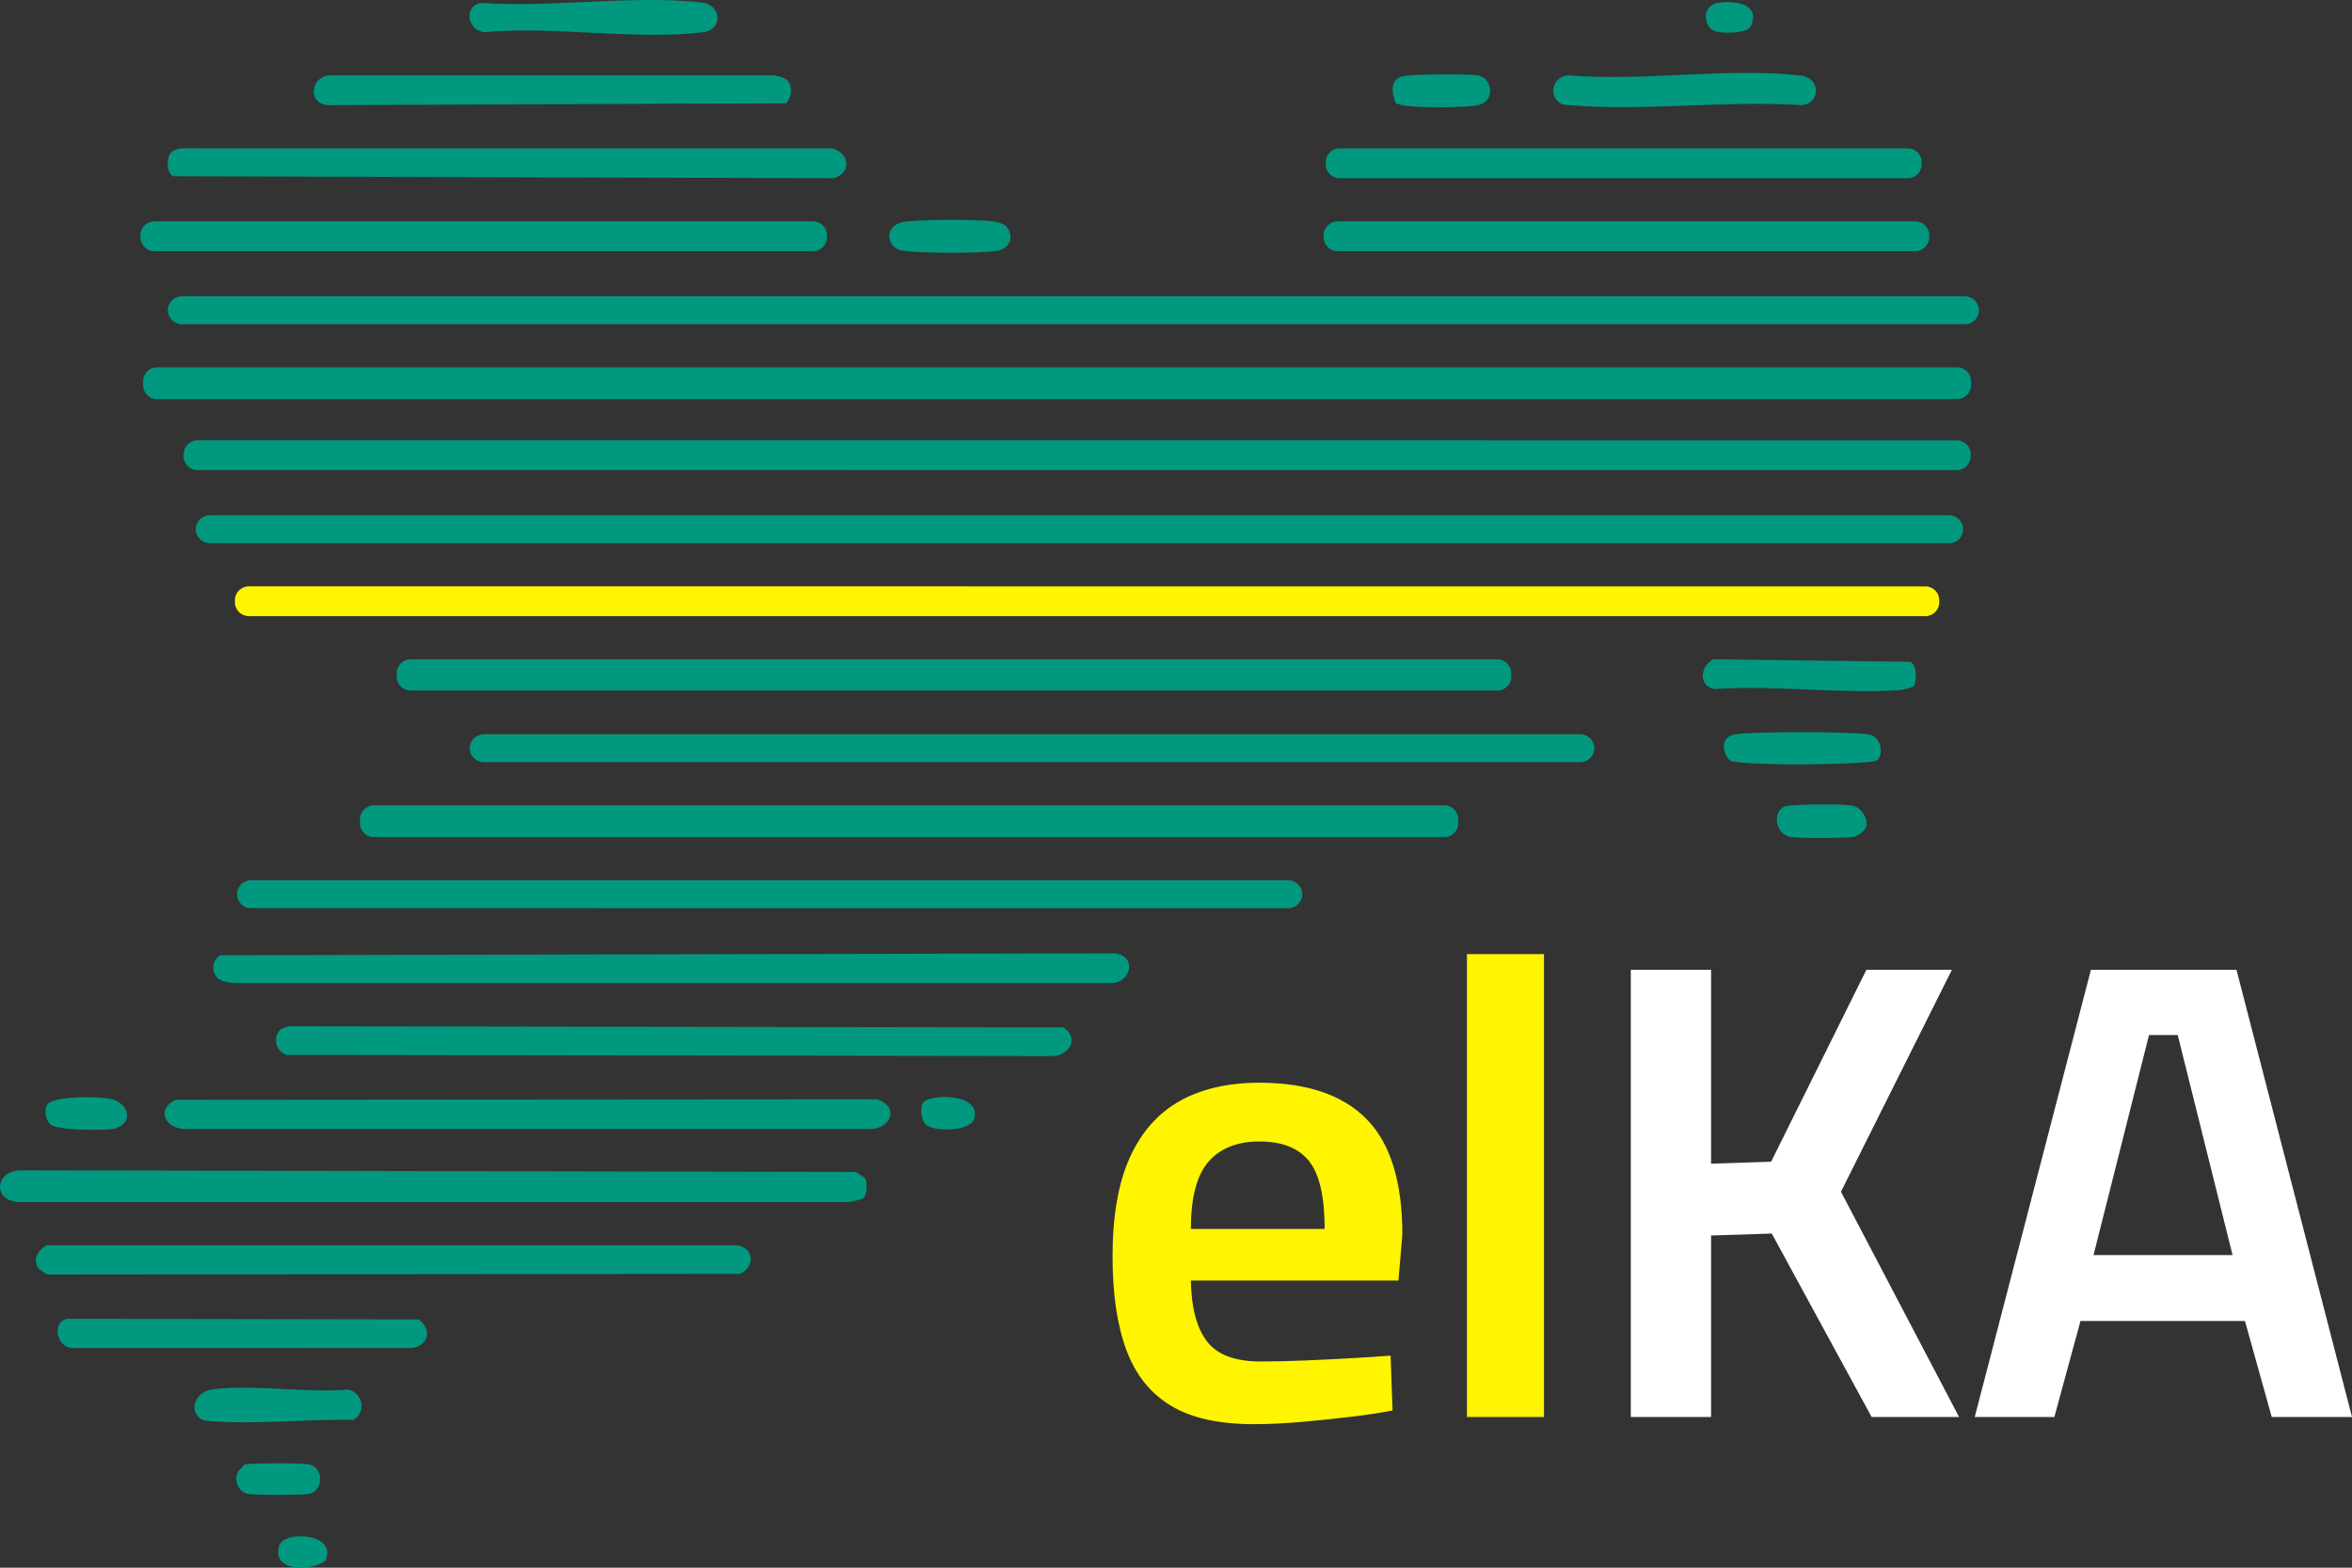<?xml version="1.0" encoding="UTF-8"?>
<svg xmlns="http://www.w3.org/2000/svg" width="138" height="92" viewBox="0 0 138 92" fill="none">
  <rect x="0" y="0" width="138" height="92" fill="#333333" stroke="none"/>
  <g clip-path="url(#clip0_15247_27055)">
    <path d="M13.783 35.225L13.783 35.342C13.783 35.793 14.148 36.158 14.599 36.158L112.969 36.16C113.419 36.16 113.784 35.794 113.784 35.344L113.784 35.227C113.784 34.776 113.419 34.411 112.969 34.411L14.599 34.409C14.148 34.409 13.783 34.775 13.783 35.225Z" fill="#FFF500"></path>
    <path d="M73.549 83.577C71.506 83.577 69.885 83.213 68.686 82.485C67.485 81.757 66.618 80.665 66.082 79.209C65.545 77.754 65.277 75.928 65.277 73.731C65.277 71.355 65.615 69.421 66.292 67.926C66.968 66.432 67.945 65.328 69.222 64.612C70.498 63.898 72.056 63.54 73.894 63.54C76.676 63.54 78.77 64.248 80.174 65.666C81.578 67.083 82.281 69.35 82.281 72.466L82.051 75.148H69.873C69.898 76.732 70.211 77.92 70.811 78.711C71.411 79.503 72.464 79.899 73.97 79.899C74.736 79.899 75.585 79.88 76.517 79.842C77.449 79.803 78.368 79.759 79.274 79.707C80.18 79.657 80.953 79.606 81.591 79.554L81.706 82.772C81.068 82.901 80.276 83.022 79.332 83.136C78.387 83.251 77.41 83.353 76.402 83.443C75.393 83.532 74.442 83.577 73.549 83.577ZM69.873 72.121H77.723C77.723 70.232 77.417 68.903 76.804 68.137C76.192 67.371 75.221 66.988 73.894 66.988C72.592 66.988 71.596 67.384 70.907 68.175C70.217 68.967 69.873 70.282 69.873 72.121Z" fill="#FFF500"></path>
    <path d="M86.072 83.156V55.992H90.591V83.156H86.072Z" fill="#FFF500"></path>
    <path d="M95.684 83.156V56.912H100.394V68.29L103.917 68.176L109.508 56.912H114.525L108.015 69.938L114.946 83.156H109.815L103.955 72.39L100.394 72.505V83.156H95.684Z" fill="white"></path>
    <path d="M115.865 83.156L122.682 56.912H131.222L138 83.156H133.29L131.72 77.524H122.069L120.537 83.156H115.865ZM122.835 73.654H130.992L127.775 60.743H126.09L122.835 73.654Z" fill="white"></path>
    <path d="M114.832 21.557H9.216C8.765 21.557 8.4 21.922 8.4 22.373V22.609C8.4 23.059 8.765 23.424 9.216 23.424H114.832C115.282 23.424 115.647 23.059 115.647 22.609V22.373C115.647 21.922 115.282 21.557 114.832 21.557Z" fill="#00997F"></path>
    <path d="M10.777 26.657L10.777 26.775C10.777 27.225 11.142 27.59 11.593 27.59L114.812 27.592C115.263 27.592 115.628 27.227 115.628 26.776L115.628 26.659C115.628 26.209 115.263 25.843 114.812 25.843L11.593 25.842C11.142 25.842 10.777 26.207 10.777 26.657Z" fill="#00997F"></path>
    <path d="M115.293 17.391H10.665C10.215 17.391 9.85 17.756 9.85 18.206V18.21C9.85 18.661 10.215 19.026 10.665 19.026H115.293C115.744 19.026 116.109 18.661 116.109 18.21V18.206C116.109 17.756 115.744 17.391 115.293 17.391Z" fill="#00997F"></path>
    <path d="M114.368 30.24H12.306C11.855 30.24 11.49 30.605 11.49 31.055V31.06C11.49 31.511 11.855 31.876 12.306 31.876H114.368C114.818 31.876 115.183 31.511 115.183 31.06V31.055C115.183 30.605 114.818 30.24 114.368 30.24Z" fill="#00997F"></path>
    <path d="M84.744 47.261H21.938C21.488 47.261 21.123 47.626 21.123 48.077V48.311C21.123 48.761 21.488 49.126 21.938 49.126H84.744C85.194 49.126 85.559 48.761 85.559 48.311V48.077C85.559 47.626 85.194 47.261 84.744 47.261Z" fill="#00997F"></path>
    <path d="M87.858 38.694H24.091C23.64 38.694 23.275 39.059 23.275 39.51V39.709C23.275 40.159 23.64 40.525 24.091 40.525H87.858C88.308 40.525 88.673 40.159 88.673 39.709V39.51C88.673 39.059 88.308 38.694 87.858 38.694Z" fill="#00997F"></path>
    <path d="M92.73 43.094H28.376C27.926 43.094 27.561 43.459 27.561 43.91C27.561 44.36 27.926 44.725 28.376 44.725H92.73C93.18 44.725 93.545 44.36 93.545 43.91C93.545 43.459 93.18 43.094 92.73 43.094Z" fill="#00997F"></path>
    <path d="M13.908 52.474L13.908 52.48C13.908 52.93 14.273 53.295 14.724 53.295L75.594 53.297C76.044 53.297 76.409 52.932 76.409 52.481L76.409 52.476C76.409 52.026 76.044 51.66 75.594 51.66L14.724 51.659C14.273 51.659 13.908 52.024 13.908 52.474Z" fill="#00997F"></path>
    <path d="M50.685 70.279C50.551 70.42 49.955 70.524 49.734 70.543L1.12 70.543C-0.456 70.478 -0.324 68.696 1.234 68.68L50.219 68.775L50.771 69.148C50.885 69.392 50.868 70.087 50.685 70.279Z" fill="#00997F"></path>
    <path d="M12.79 57.42C12.364 57.057 12.454 56.339 12.924 56.06L65.358 55.945C66.792 56.054 66.364 57.834 65.009 57.691L13.735 57.692C13.468 57.668 12.988 57.589 12.79 57.42Z" fill="#00997F"></path>
    <path d="M16.378 60.5C16.497 60.344 16.879 60.214 17.087 60.226L62.398 60.295C63.344 60.923 62.743 61.929 61.77 61.976L16.811 61.907C16.232 61.698 15.996 60.996 16.378 60.5Z" fill="#00997F"></path>
    <path d="M10.292 64.543L51.472 64.512C52.866 65.002 52.206 66.339 50.891 66.258L10.958 66.258C9.762 66.298 9.088 65.168 10.292 64.543Z" fill="#00997F"></path>
    <path d="M2.262 74.438C1.891 73.889 2.244 73.353 2.739 73.078L43.14 73.078C44.229 73.113 44.348 74.352 43.416 74.758L2.771 74.796C2.72 74.783 2.289 74.478 2.262 74.438Z" fill="#00997F"></path>
    <path d="M47.706 12.991H9.056C8.605 12.991 8.24 13.356 8.24 13.806V13.924C8.24 14.374 8.605 14.74 9.056 14.74H47.706C48.156 14.74 48.521 14.374 48.521 13.924V13.806C48.521 13.356 48.156 12.991 47.706 12.991Z" fill="#00997F"></path>
    <path d="M10.014 8.979C10.133 8.823 10.515 8.693 10.723 8.705L48.81 8.707C49.846 8.958 49.986 10.137 48.926 10.456L10.145 10.341C9.762 10.112 9.765 9.303 10.014 8.979Z" fill="#00997F"></path>
    <path d="M112.378 12.992H78.48C78.029 12.992 77.664 13.357 77.664 13.808V13.923C77.664 14.374 78.029 14.739 78.48 14.739H112.378C112.829 14.739 113.194 14.374 113.194 13.923V13.808C113.194 13.357 112.829 12.992 112.378 12.992Z" fill="#00997F"></path>
    <path d="M111.937 8.708H78.599C78.148 8.708 77.783 9.073 77.783 9.524V9.642C77.783 10.093 78.148 10.458 78.599 10.458H111.937C112.388 10.458 112.753 10.093 112.753 9.642V9.524C112.753 9.073 112.388 8.708 111.937 8.708Z" fill="#00997F"></path>
    <path d="M46.167 4.695C46.531 5.06 46.462 5.697 46.122 6.059L19.289 6.171C17.965 6.128 18.214 4.332 19.521 4.425L45.338 4.423C45.574 4.427 46.007 4.534 46.167 4.695Z" fill="#00997F"></path>
    <path d="M3.928 77.394L24.556 77.43C25.358 77.978 25.157 78.98 24.157 79.108L4.366 79.105C3.365 79.216 2.968 77.615 3.928 77.394Z" fill="#00997F"></path>
    <path d="M91.481 6.016C90.826 5.501 91.173 4.405 92.082 4.427C96.366 4.788 101.433 3.952 105.624 4.43C106.848 4.57 106.841 6.03 105.743 6.168C101.324 5.882 96.444 6.541 92.08 6.17C91.864 6.152 91.662 6.158 91.481 6.016Z" fill="#00997F"></path>
    <path d="M28.233 0.174C32.315 0.46 37.172 -0.306 41.165 0.147C42.39 0.285 42.382 1.747 41.284 1.885C37.375 2.377 32.451 1.51 28.434 1.885C27.434 1.837 27.167 0.342 28.233 0.174Z" fill="#00997F"></path>
    <path d="M112.251 40.292C112.197 40.337 111.645 40.485 111.531 40.493C108.078 40.744 104.156 40.188 100.647 40.436C99.649 40.344 99.715 39.086 100.53 38.692L112.083 38.838C112.489 38.989 112.486 40.094 112.251 40.292Z" fill="#00997F"></path>
    <path d="M11.747 83.238C11.055 82.703 11.497 81.657 12.463 81.535C14.888 81.228 17.95 81.763 20.444 81.544C21.297 81.778 21.51 82.844 20.737 83.328C18.057 83.266 15.002 83.62 12.345 83.394C12.126 83.375 11.932 83.381 11.747 83.238Z" fill="#00997F"></path>
    <path d="M110.169 44.576C110.04 44.705 109.745 44.709 109.565 44.724C107.77 44.876 103.658 44.929 101.92 44.719C101.727 44.696 101.525 44.693 101.396 44.519C100.996 43.977 101.047 43.202 101.8 43.093C102.925 42.93 108.587 42.92 109.668 43.106C110.347 43.224 110.543 44.201 110.169 44.576Z" fill="#00997F"></path>
    <path d="M59.015 13.259C59.551 13.841 59.271 14.638 58.411 14.737C57.294 14.865 54.082 14.869 52.982 14.719C51.978 14.583 51.758 13.145 53.202 12.997C54.354 12.878 57.158 12.863 58.296 12.994C58.476 13.015 58.903 13.138 59.015 13.259Z" fill="#00997F"></path>
    <path d="M81.87 6.023C81.651 5.338 81.537 4.626 82.392 4.458C82.922 4.354 86.249 4.33 86.758 4.433C87.49 4.58 87.774 5.833 86.847 6.137C86.215 6.344 82.254 6.399 81.87 6.023Z" fill="#00997F"></path>
    <path d="M104.559 47.418C104.744 47.275 104.938 47.281 105.157 47.263C105.837 47.205 108.146 47.16 108.725 47.292C109.204 47.401 109.595 47.989 109.503 48.477C109.454 48.756 109.003 49.065 108.743 49.113C108.284 49.2 105.511 49.2 105.052 49.113C104.238 48.96 103.998 47.852 104.559 47.418Z" fill="#00997F"></path>
    <path d="M14.206 86.112C14.274 86.06 14.227 85.96 14.429 85.929C14.904 85.856 17.697 85.851 18.134 85.939C19.001 86.115 18.991 87.498 18.134 87.67C17.756 87.746 14.931 87.746 14.553 87.67C13.908 87.54 13.559 86.599 14.206 86.112Z" fill="#00997F"></path>
    <path d="M7.136 64.812C7.773 65.416 7.389 66.157 6.569 66.259C5.949 66.336 3.343 66.346 2.956 65.985C2.675 65.722 2.599 65.218 2.749 64.868C2.967 64.358 5.08 64.372 5.637 64.404C6.21 64.437 6.759 64.454 7.136 64.812Z" fill="#00997F"></path>
    <path d="M54.212 64.661C54.684 64.185 57.639 64.176 57.145 65.681C56.904 66.413 54.752 66.446 54.296 65.97C54.038 65.701 53.953 64.921 54.212 64.661Z" fill="#00997F"></path>
    <path d="M19.095 91.585C18.264 92.241 15.869 92.243 16.395 90.676C16.679 89.829 19.806 89.938 19.095 91.585Z" fill="#00997F"></path>
    <path d="M100.791 0.174C101.693 0.005 103.345 0.203 102.73 1.535C102.522 1.987 100.981 1.974 100.593 1.821C99.968 1.576 99.805 0.357 100.791 0.174Z" fill="#00997F"></path>
  </g>
  <defs>
    <clipPath id="clip0_15247_27055">
      <rect width="138" height="92" fill="white"></rect>
    </clipPath>
  </defs>
</svg>
